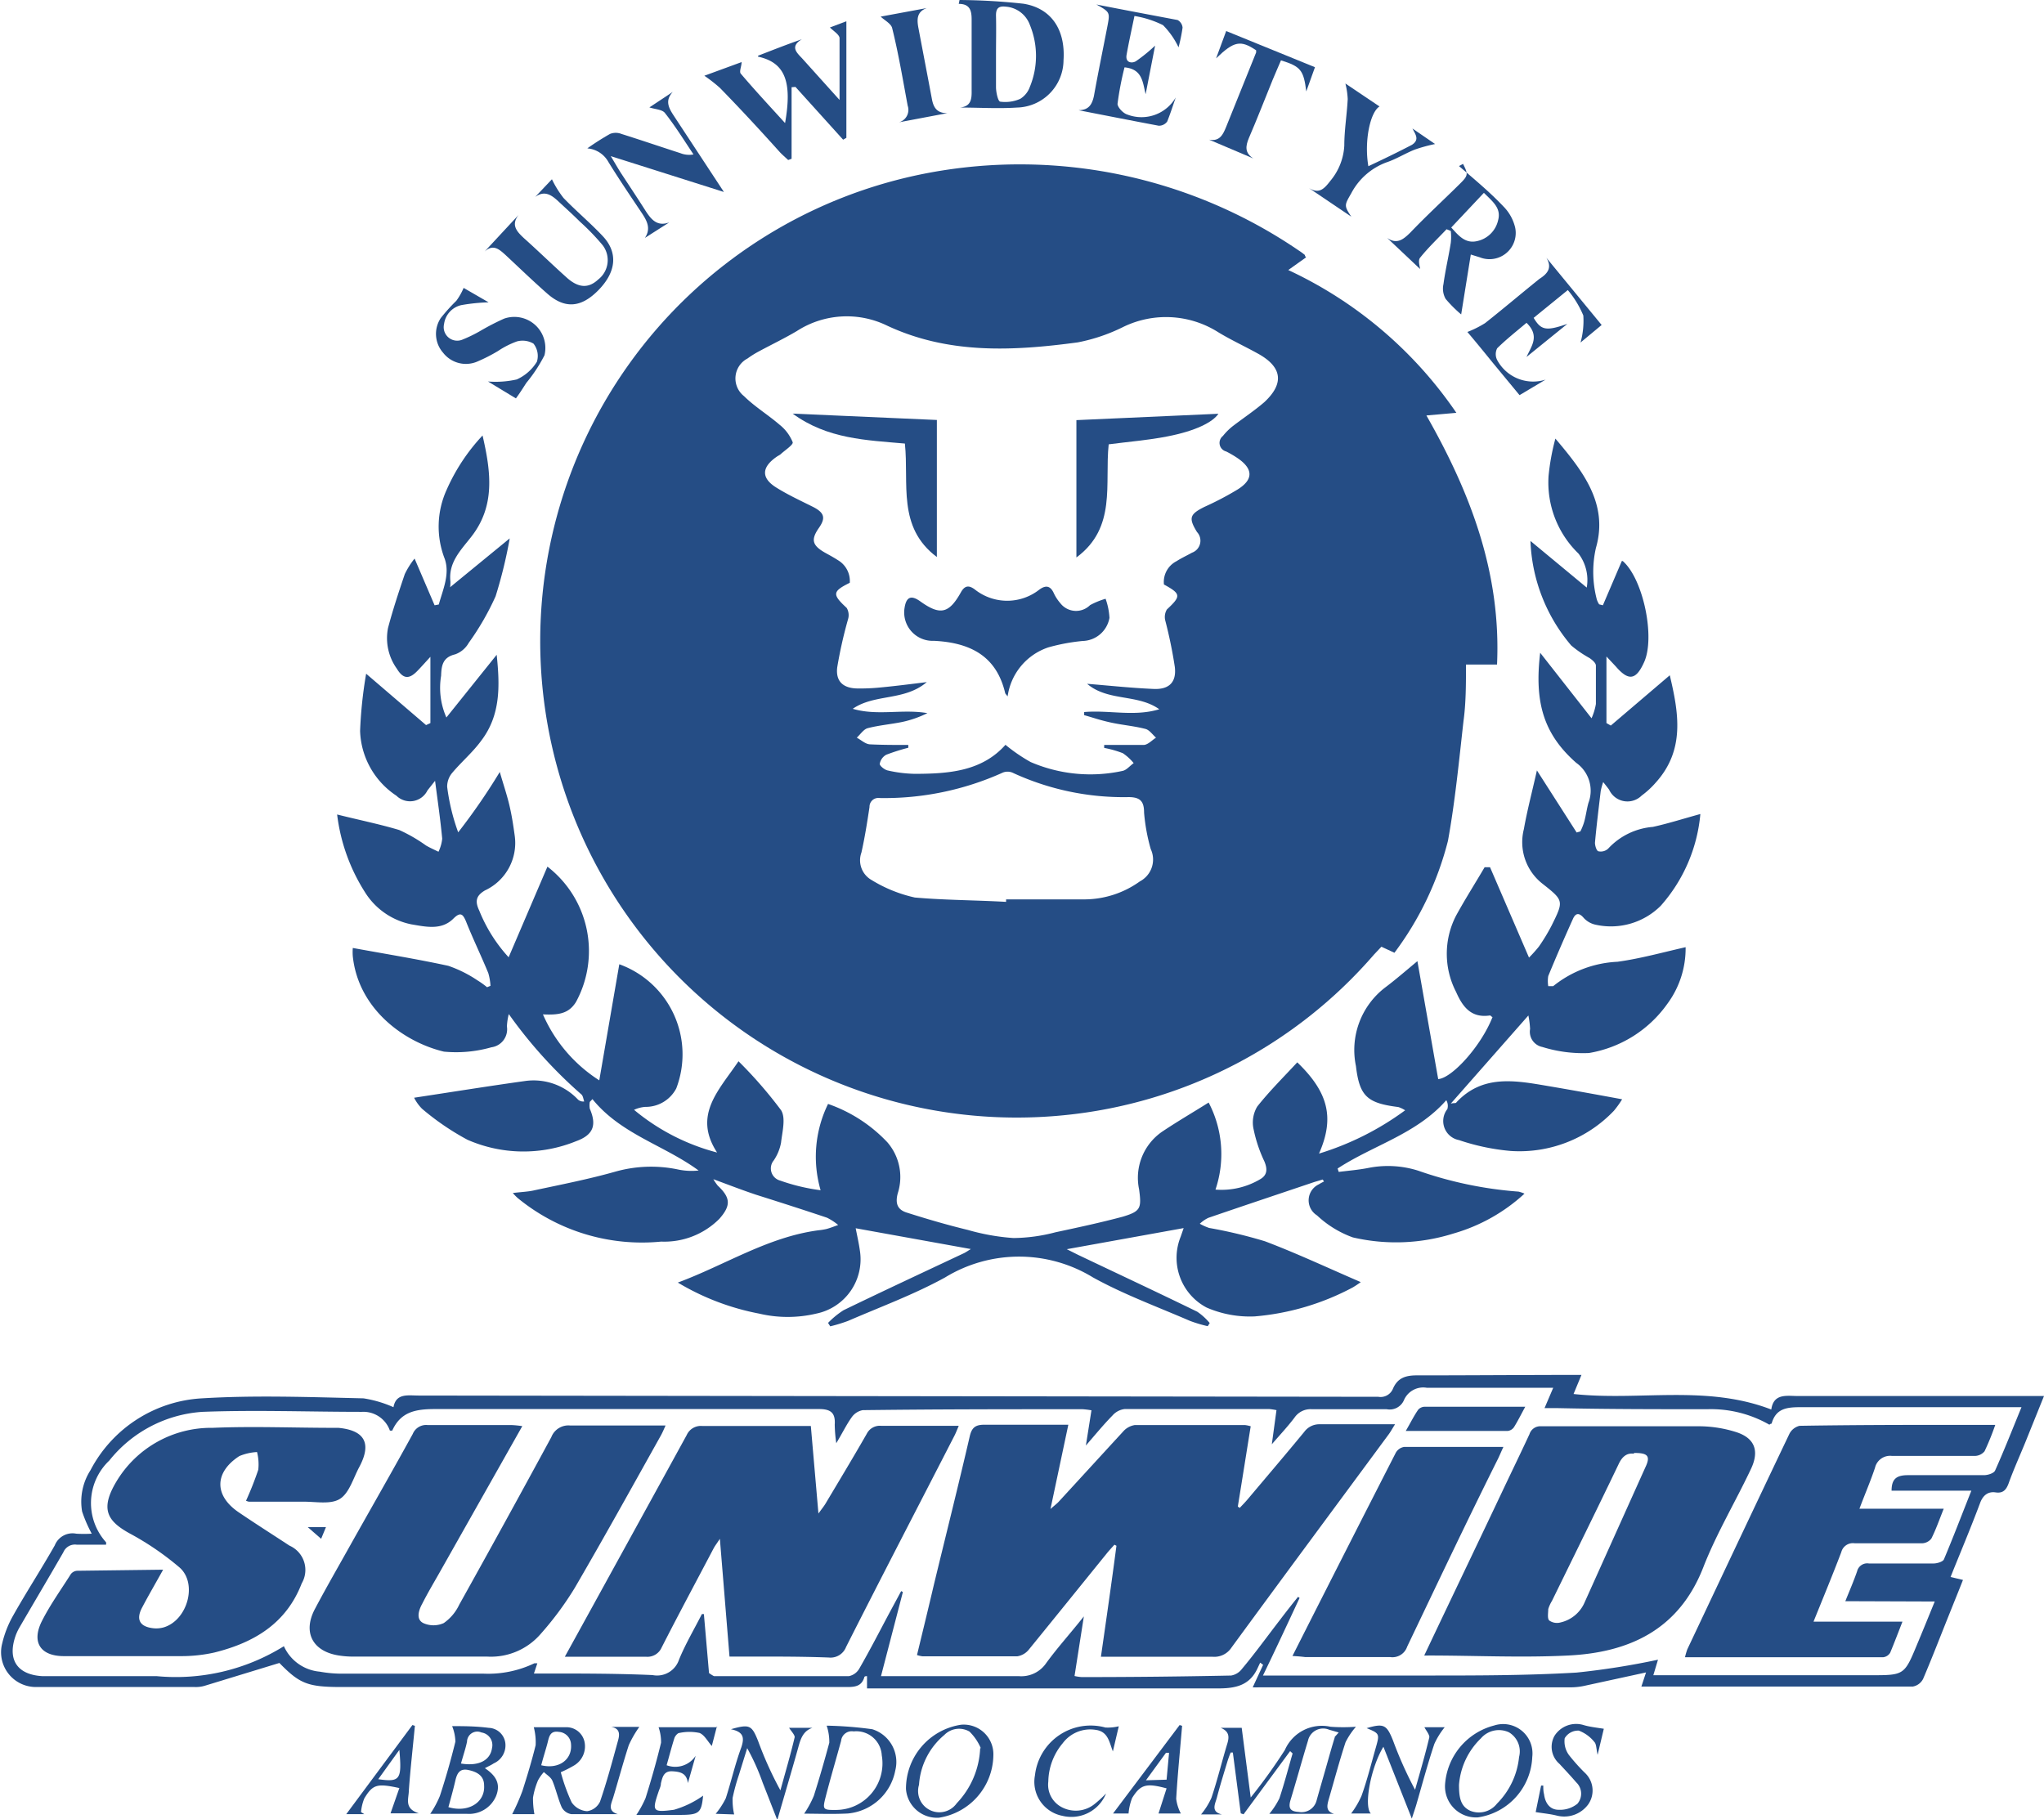 <svg xmlns="http://www.w3.org/2000/svg" viewBox="0 0 131.69 117.23"><defs><style>.cls-1{fill:#254d85;}</style></defs><title>sunwide</title><g id="Capa_2" data-name="Capa 2"><g id="Capa_1-2" data-name="Capa 1"><g id="WxZc7A"><path class="cls-1" d="M93.83,26.6l-1.93.17c2.85,5,4.82,10.17,4.55,16.05h-2c0,1.28,0,2.47-.16,3.64-.29,2.57-.54,5.17-1,7.71a20.36,20.36,0,0,1-3.45,7.22L89,61l-.48.51a30.33,30.33,0,0,1-20,10.35,30.7,30.7,0,0,1-8.65-60.73,31.87,31.87,0,0,1,23.79,5,3.91,3.91,0,0,1,.41.3s0,.08.08.15L83,17.4A26.77,26.77,0,0,1,93.83,26.6ZM58.52,48l0,.18a13,13,0,0,0-1.42.45.83.83,0,0,0-.42.59c0,.13.3.37.5.42a8.45,8.45,0,0,0,1.73.22c2.19,0,4.34-.15,5.87-1.87a10.86,10.86,0,0,0,1.62,1.11,9.72,9.72,0,0,0,5.93.57c.25-.05.47-.33.71-.5a3.23,3.23,0,0,0-.7-.64,6.88,6.88,0,0,0-1.2-.34l0-.19c.84,0,1.69,0,2.53,0,.28,0,.54-.3.81-.47-.22-.19-.42-.49-.67-.56-.73-.19-1.48-.25-2.22-.41s-1.16-.32-1.74-.48l0-.2c1.6-.14,3.23.31,4.84-.18-1.4-1-3.3-.49-4.65-1.64,1.47.12,2.86.27,4.27.33,1,.05,1.5-.42,1.38-1.42A29.37,29.37,0,0,0,75.08,40a.94.94,0,0,1,.1-.73c.92-.86.92-1-.19-1.61a1.5,1.5,0,0,1,.81-1.5c.31-.2.64-.35,1-.55a.82.82,0,0,0,.32-1.33c-.56-.91-.47-1.15.5-1.63a19.66,19.66,0,0,0,2.13-1.12c1-.63,1-1.31,0-2a6.38,6.38,0,0,0-.75-.44.57.57,0,0,1-.21-1,3.81,3.81,0,0,1,.67-.66c.67-.51,1.4-1,2-1.52,1.31-1.22,1.14-2.28-.44-3.14-.83-.46-1.7-.86-2.51-1.35a6.29,6.29,0,0,0-6.13-.36,11.44,11.44,0,0,1-2.94,1c-4.17.56-8.33.78-12.31-1.09a5.93,5.93,0,0,0-5.79.36c-.81.48-1.67.89-2.5,1.34a6,6,0,0,0-.68.43,1.45,1.45,0,0,0-.23,2.42c.7.69,1.56,1.21,2.3,1.85a2.74,2.74,0,0,1,.84,1.12c.06.16-.5.52-.78.78-.07.06-.17.1-.25.16-1,.69-1,1.39,0,2,.74.46,1.54.83,2.32,1.22s.83.74.41,1.35c-.54.77-.45,1.14.4,1.62.27.15.55.3.81.47a1.56,1.56,0,0,1,.77,1.46c-1.13.56-1.14.75-.2,1.62a.91.91,0,0,1,.09.72A28.6,28.6,0,0,0,53.94,43c-.11.92.4,1.35,1.31,1.36a13.06,13.06,0,0,0,1.53-.07c.94-.09,1.88-.21,2.93-.34-1.44,1.23-3.35.74-4.77,1.72,1.59.47,3.2,0,4.81.28a6.87,6.87,0,0,1-1.63.57c-.74.15-1.49.21-2.22.4-.26.07-.47.4-.7.61.28.15.55.41.84.43C56.86,48,57.69,48,58.52,48Zm6.3,10.15v-.2c1.65,0,3.31,0,5,0a6.15,6.15,0,0,0,3.62-1.16,1.59,1.59,0,0,0,.7-2.08,12.12,12.12,0,0,1-.43-2.35c0-.71-.23-1-1-1a17,17,0,0,1-7.49-1.58.82.82,0,0,0-.61,0,18.53,18.53,0,0,1-7.93,1.64.57.57,0,0,0-.66.58c-.15,1-.31,2-.52,2.93a1.46,1.46,0,0,0,.65,1.77,9.05,9.05,0,0,0,2.79,1.13C60.88,58,62.86,58,64.82,58.11Z"/><path class="cls-1" d="M21.72,52.48c1.39.35,2.73.62,4,1a10,10,0,0,1,1.73,1c.26.15.53.27.8.4a2.49,2.49,0,0,0,.24-.84c-.11-1.18-.28-2.36-.46-3.73l-.49.62a1.25,1.25,0,0,1-2,.34,5.2,5.2,0,0,1-2.34-4.17,28,28,0,0,1,.39-3.69l3.86,3.31.28-.13V42.32c-.33.36-.57.63-.83.9-.54.56-.92.54-1.33-.13A3.38,3.38,0,0,1,25,40.46c.31-1.17.69-2.32,1.08-3.47a5.21,5.21,0,0,1,.63-1L28,39l.27-.05C28.53,38,29,37,28.65,36a5.72,5.72,0,0,1,.13-4.45,12.45,12.45,0,0,1,2.31-3.49c.55,2.38.82,4.55-.73,6.53-.67.86-1.48,1.65-1.34,2.88,0,.23,0,.46-.11.44l3.93-3.22a29.9,29.9,0,0,1-.91,3.73,17.18,17.18,0,0,1-1.73,3,1.64,1.64,0,0,1-.87.74c-.8.19-.89.71-.91,1.38a4.72,4.72,0,0,0,.34,2.69L32,42.19c.21,2,.26,3.89-1,5.54-.54.74-1.26,1.35-1.85,2.05a1.37,1.37,0,0,0-.34.92,13.43,13.43,0,0,0,.71,2.93,40.22,40.22,0,0,0,2.68-3.89c.23.8.46,1.47.62,2.15s.25,1.29.34,1.94a3.37,3.37,0,0,1-1.91,3.54c-.6.35-.65.72-.37,1.31a9.89,9.89,0,0,0,1.89,3l2.5-5.84a6.87,6.87,0,0,1,1.84,8.72c-.49.79-1.18.84-2.13.8a9.57,9.57,0,0,0,3.63,4.25l1.29-7.48a6.17,6.17,0,0,1,3.67,8,2.22,2.22,0,0,1-2,1.19,2.09,2.09,0,0,0-.72.19,13.78,13.78,0,0,0,5.35,2.75c-1.57-2.41.11-4,1.38-5.88a28.18,28.18,0,0,1,2.74,3.15c.32.5.08,1.39,0,2.1a3,3,0,0,1-.47,1.14.81.81,0,0,0,.42,1.3,12.53,12.53,0,0,0,2.6.62,7.73,7.73,0,0,1,.48-5.56,9.56,9.56,0,0,1,3.82,2.47,3.42,3.42,0,0,1,.67,3.29c-.18.68,0,1.07.61,1.25,1.29.41,2.59.79,3.91,1.11a14.08,14.08,0,0,0,2.93.52A10.9,10.9,0,0,0,68,79.4c1.45-.31,2.9-.62,4.32-1,1.18-.35,1.23-.55,1.07-1.76a3.61,3.61,0,0,1,1.48-3.72c1-.67,2-1.25,3-1.88a7.15,7.15,0,0,1,.44,5.61,4.89,4.89,0,0,0,2.9-.68c.45-.27.45-.66.25-1.14a9,9,0,0,1-.69-2.05A2,2,0,0,1,81,71.3c.79-1,1.71-1.91,2.58-2.85,2,1.93,2.42,3.57,1.4,5.88a18.45,18.45,0,0,0,5.55-2.79,1.9,1.9,0,0,0-.44-.21c-2-.25-2.5-.69-2.73-2.64a5.07,5.07,0,0,1,1.88-5.06c.64-.48,1.24-1,2.08-1.7.47,2.66.9,5.12,1.34,7.6.88-.06,2.76-2.11,3.5-4-.06,0-.12-.11-.17-.1-1.21.18-1.76-.56-2.18-1.52a5.35,5.35,0,0,1,0-4.91c.58-1.06,1.23-2.08,1.84-3.12H96l2.51,5.82a8.65,8.65,0,0,0,.63-.7,11.89,11.89,0,0,0,.83-1.37c.78-1.58.79-1.6-.58-2.68a3.4,3.4,0,0,1-1.21-3.53c.21-1.19.52-2.36.84-3.78l2.56,4,.24-.07a3.75,3.75,0,0,0,.25-.63c.11-.4.16-.82.27-1.21a2.2,2.2,0,0,0-.79-2.58c-2.11-1.86-2.7-3.91-2.32-7.09l3.31,4.22a3.85,3.85,0,0,0,.28-.92c0-.82,0-1.65,0-2.47,0-.18-.24-.37-.41-.49a7.22,7.22,0,0,1-1.18-.81A11,11,0,0,1,98.61,35a.61.61,0,0,1,0-.14l3.62,3a2.82,2.82,0,0,0-.53-2.19,6.37,6.37,0,0,1-1.93-5,14.55,14.55,0,0,1,.44-2.41c1.74,2.06,3.44,4.18,2.61,7.05a7,7,0,0,0,.06,3.32,1.27,1.27,0,0,0,.15.31l.24.06,1.22-2.85s0,0,.06,0c1.32,1.15,2.11,4.93,1.37,6.53-.52,1.15-1,1.21-1.82.26l-.6-.64v4.29l.28.16,3.8-3.24c.57,2.41,1,4.8-.9,6.91a5.53,5.53,0,0,1-.91.84,1.3,1.3,0,0,1-2.1-.38c-.1-.14-.2-.26-.38-.49a4.43,4.43,0,0,0-.16.58c-.13,1.11-.27,2.22-.37,3.33,0,.19.1.52.22.55a.7.7,0,0,0,.63-.17,4.4,4.4,0,0,1,2.88-1.4c1-.22,2-.54,3.06-.83A10.29,10.29,0,0,1,107,58.36a4.54,4.54,0,0,1-4.16,1.23,1.45,1.45,0,0,1-.8-.44c-.32-.38-.54-.3-.7.06-.55,1.22-1.08,2.44-1.59,3.68a2,2,0,0,0,0,.65c.15,0,.27,0,.32,0a7.1,7.1,0,0,1,4.14-1.57c1.46-.2,2.89-.6,4.39-.94a6,6,0,0,1-1.17,3.64,7.76,7.76,0,0,1-5.06,3.18,8.8,8.8,0,0,1-3-.39,1,1,0,0,1-.79-1.16,5.91,5.91,0,0,0-.11-.87l-5,5.68c.24-.06.33,0,.37-.09,1.67-1.78,3.74-1.41,5.8-1.06,1.6.27,3.19.56,4.87.87a6.24,6.24,0,0,1-.53.74,8.4,8.4,0,0,1-6.65,2.59A14.22,14.22,0,0,1,94,73.46a1.25,1.25,0,0,1-.75-2,.72.72,0,0,0-.07-.57c-1.91,2.18-4.69,2.89-7,4.4l.07.22c.63-.08,1.26-.13,1.88-.25a6.47,6.47,0,0,1,3.24.17,25.11,25.11,0,0,0,6.47,1.35,2.41,2.41,0,0,1,.38.13,11.37,11.37,0,0,1-4.58,2.57,12.3,12.3,0,0,1-6.48.25,6.67,6.67,0,0,1-2.31-1.42,1.14,1.14,0,0,1,.12-2,3.47,3.47,0,0,1,.33-.18L85.22,76l-.54.16c-2.28.77-4.56,1.53-6.83,2.31a2.17,2.17,0,0,0-.55.38,3.56,3.56,0,0,0,.6.27,30.93,30.93,0,0,1,3.6.86c2.06.78,4.06,1.72,6.17,2.63a5.6,5.6,0,0,1-.51.34,16.27,16.27,0,0,1-6.32,1.87,7,7,0,0,1-3.1-.57,3.62,3.62,0,0,1-1.67-4.57l.19-.55-7.53,1.36.72.36c2.56,1.22,5.13,2.42,7.69,3.67a3.89,3.89,0,0,1,.8.73l-.13.2a8.81,8.81,0,0,1-1.14-.34c-2.1-.91-4.26-1.7-6.25-2.8a9.13,9.13,0,0,0-9.53,0c-2,1.1-4.15,1.89-6.25,2.8a10.26,10.26,0,0,1-1.15.35l-.14-.22a5.39,5.39,0,0,1,1-.82c2.58-1.25,5.18-2.46,7.77-3.68.12-.06.23-.14.43-.26l-7.42-1.34c.11.56.21,1,.27,1.44a3.57,3.57,0,0,1-2.81,4.06,8,8,0,0,1-3.68,0,16,16,0,0,1-5.24-2c3.05-1.13,5.8-2.94,9.07-3.37a4,4,0,0,0,.5-.08c.26-.07.51-.17.76-.26a3.56,3.56,0,0,0-.72-.47c-1.52-.51-3.05-1-4.57-1.48-.87-.29-1.72-.62-2.75-1a3.5,3.5,0,0,0,.28.41c.84.79.86,1.29.1,2.15A5,5,0,0,1,42.6,80a12.61,12.61,0,0,1-9.25-2.81,3.29,3.29,0,0,1-.31-.32c.54-.07,1-.08,1.41-.18,1.73-.37,3.47-.71,5.17-1.19a8.47,8.47,0,0,1,4-.16,4.24,4.24,0,0,0,1.39.08c-2.23-1.64-5-2.33-6.84-4.6L38,71a1.29,1.29,0,0,0,0,.44c.46,1.07.22,1.69-.88,2.09a9,9,0,0,1-7-.09,16.64,16.64,0,0,1-2.93-2,2.79,2.79,0,0,1-.51-.71c2.44-.37,4.8-.75,7.17-1.08a3.93,3.93,0,0,1,3.39,1.2.5.5,0,0,0,.4.12c-.06-.15-.07-.35-.18-.45a29.75,29.75,0,0,1-4.68-5.18,3.78,3.78,0,0,0-.12.8,1.17,1.17,0,0,1-1,1.34,8.29,8.29,0,0,1-3.06.28C26,67.14,23.09,65,22.73,61.62a3.42,3.42,0,0,1,0-.54c2.07.38,4.12.71,6.15,1.15a8,8,0,0,1,1.87.93,5.55,5.55,0,0,1,.63.45l.22-.09a3.6,3.6,0,0,0-.14-.82c-.46-1.12-1-2.23-1.44-3.34-.19-.44-.34-.64-.81-.17-.77.77-1.79.52-2.7.37a4.58,4.58,0,0,1-3-2.08A12,12,0,0,1,21.72,52.48Z"/><path class="cls-1" d="M101.89,88.59l-.51,1.23c4.24.46,8.54-.62,12.74,1,.15-1.06,1-.87,1.71-.87h15.86l-1.21,3c-.36.88-.75,1.74-1.07,2.63-.16.43-.37.65-.84.58s-.81.17-1,.69c-.59,1.58-1.25,3.14-1.9,4.76l.8.19c-.29.74-.59,1.47-.88,2.2-.56,1.39-1.1,2.8-1.69,4.18a.93.93,0,0,1-.66.49c-5.77,0-11.53,0-17.3,0l-.19,0,.3-.91-4,.87a4.21,4.21,0,0,1-.87.09H81.12a4,4,0,0,1-.41,0l.67-1.45-.19-.14-.15.32c-.52,1.17-1.45,1.35-2.65,1.34-7.18,0-14.35,0-21.53,0h-1V108c-.08,0-.17,0-.18.09-.17.54-.56.61-1.08.61q-10.24,0-20.5,0H22c-2.18,0-2.69-.21-4-1.55l-4.81,1.47a2,2,0,0,1-.65.08c-3.4,0-6.81,0-10.21,0a2.24,2.24,0,0,1-2.19-2.8,6.76,6.76,0,0,1,.71-1.81c.86-1.53,1.82-3,2.68-4.52a1.23,1.23,0,0,1,1.38-.75,8.15,8.15,0,0,0,1,0,9,9,0,0,1-.62-1.43,3.75,3.75,0,0,1,.54-2.66A8.64,8.64,0,0,1,13,90.1c3.46-.21,6.94-.08,10.42,0a7.57,7.57,0,0,1,1.93.57c.17-.92.93-.75,1.63-.75L88.8,90a.86.86,0,0,0,.94-.51c.31-.73.85-.88,1.62-.87C94.84,88.62,98.31,88.59,101.89,88.59Zm17,14.58c.29-.72.55-1.32.76-1.93a.67.67,0,0,1,.76-.5c1.39,0,2.77,0,4.16,0,.23,0,.6-.11.67-.26.6-1.42,1.15-2.87,1.77-4.43h-5.14c0-.78.34-1,1.06-1,1.63,0,3.26,0,4.89,0,.25,0,.64-.12.72-.3.58-1.29,1.1-2.62,1.7-4.08h-1.05c-4.41,0-8.81,0-13.21,0-.9,0-1.57.1-1.84,1.06,0,0-.08,0-.14.07a7.57,7.57,0,0,0-4-1c-3.21,0-6.42,0-9.63-.07h-.86l.56-1.31c-.33,0-.59,0-.84,0-2.44,0-4.87,0-7.3,0a1.35,1.35,0,0,0-1.47.78,1,1,0,0,1-1.12.6c-1.6,0-3.21,0-4.82,0a1.25,1.25,0,0,0-1.11.53c-.42.56-.9,1.07-1.47,1.73l.3-2.2a4.27,4.27,0,0,0-.45-.07c-3.11,0-6.23,0-9.34,0a1.24,1.24,0,0,0-.78.42c-.55.56-1.06,1.18-1.71,1.93l.36-2.27a5.43,5.43,0,0,0-.57-.07c-4.72,0-9.44,0-14.16.06a1.11,1.11,0,0,0-.71.45c-.34.47-.59,1-1,1.68a9.08,9.08,0,0,1-.1-1.2c.05-.74-.24-1-1-1-8.25,0-16.49,0-24.74,0-1.26,0-2.22.17-2.77,1.39,0,0-.08,0-.15,0a1.81,1.81,0,0,0-1.81-1.21c-3.42,0-6.85-.13-10.27,0a8.38,8.38,0,0,0-6,3.14,3.77,3.77,0,0,0-.21,5.26.37.37,0,0,1,0,.16c-.63,0-1.26,0-1.88,0a.81.81,0,0,0-.87.49c-.93,1.62-1.89,3.23-2.83,4.85a3.23,3.23,0,0,0-.29.66C.5,107,1.16,107.91,2.73,108c.93,0,1.85,0,2.78,0,1.53,0,3.06,0,4.59,0a13.16,13.16,0,0,0,8.19-1.93,2.8,2.8,0,0,0,2.31,1.64,7.9,7.9,0,0,0,1.45.13c3.05,0,6.09,0,9.13,0a6.88,6.88,0,0,0,3.25-.67s.12,0,.19,0l-.22.66c.33,0,.59,0,.86,0,2.26,0,4.52,0,6.78.1a1.49,1.49,0,0,0,1.71-1c.41-1,1-2,1.47-2.93l.13,0,.33,3.8A2.34,2.34,0,0,0,46,108c2.9,0,5.79,0,8.69,0a1,1,0,0,0,.68-.5c.68-1.18,1.3-2.39,1.94-3.59l.75-1.39.11.06L56.76,108h1c2.62,0,5.25,0,7.88,0a1.94,1.94,0,0,0,1.77-.85c.73-1,1.54-1.89,2.42-3l-.6,3.84a2.87,2.87,0,0,0,.46.07q4.81,0,9.63-.1a1.1,1.1,0,0,0,.69-.42c.84-1,1.64-2.11,2.46-3.17.38-.5.77-1,1.16-1.48l.1.07c-.77,1.65-1.54,3.31-2.36,5h.79c3.24,0,6.47,0,9.71,0s6.47,0,9.7-.19a49.39,49.39,0,0,0,5.25-.83l-.3,1h14c2.17,0,2.17,0,3-2,.37-.88.73-1.77,1.13-2.75Z"/><path class="cls-1" d="M53.47,1.77l1.06-.4V8.88L54.32,9l-3.07-3.4L51,5.62v4.61l-.22.08c-.18-.17-.37-.33-.54-.51C49,8.42,47.69,7,46.38,5.66a9.83,9.83,0,0,0-1-.78L47.78,4c0,.27-.17.62-.05.75.9,1.06,1.85,2.08,2.85,3.18.47-2.67,0-3.9-1.74-4.28l0-.06c.91-.35,1.81-.71,2.82-1.06-.74.45-.38.82,0,1.21l2.43,2.7c0-1.46,0-2.71,0-4C54.06,2.22,53.7,2,53.47,1.77Z"/><path class="cls-1" d="M94,10.7c1,.86,2,1.69,2.86,2.6a2.87,2.87,0,0,1,.76,1.37,1.69,1.69,0,0,1-2.28,1.91l-.58-.18-.62,3.86a8.32,8.32,0,0,1-1-1A1.34,1.34,0,0,1,93,18.3c.12-.89.33-1.76.47-2.65a3.36,3.36,0,0,0,0-.77l-.27-.11c-.58.61-1.19,1.19-1.71,1.84-.15.19,0,.6,0,.72l-2.12-2c.64.45,1.06.08,1.5-.35,1-1.05,2.12-2.08,3.17-3.12.56-.55.56-.63.22-1.3Zm1.59,1.74-2.09,2.22c.42.45.86,1.05,1.64.88a1.77,1.77,0,0,0,1.38-1.35C96.73,13.41,96.18,13,95.62,12.44Z"/><path class="cls-1" d="M61.82,0a40.15,40.15,0,0,1,4.12.24c1.8.29,2.71,1.68,2.58,3.64a3.07,3.07,0,0,1-3,3.05c-1.21.08-2.42,0-3.69,0,.73-.06.78-.54.77-1.09,0-1.53,0-3.06,0-4.59,0-.58-.12-1-.83-1Zm2.35,3.5h0c0,.7,0,1.41,0,2.11,0,.34.13.92.27.94a2.4,2.4,0,0,0,1.29-.18,1.49,1.49,0,0,0,.62-.77,5.24,5.24,0,0,0,0-4A1.79,1.79,0,0,0,64.81.43c-.5-.06-.65.13-.64.6C64.19,1.85,64.17,2.68,64.17,3.5Z"/><path class="cls-1" d="M83.12,112.83l-3,4.07-.18-.06-.51-3.92-.14,0a6.32,6.32,0,0,0-.22.61c-.23.76-.47,1.53-.67,2.3-.11.41-.41.91.33,1.08H77.38a4.62,4.62,0,0,0,.67-1.07c.38-1.13.66-2.29,1-3.42.16-.49.17-.85-.4-1.09H80l.58,4.49a35.56,35.56,0,0,0,2.2-3.06,2.6,2.6,0,0,1,2.94-1.5,11.27,11.27,0,0,0,1.64,0,4.73,4.73,0,0,0-.67,1c-.4,1.22-.73,2.47-1.09,3.7-.1.37-.2.75.35.91H81.78a5,5,0,0,0,.65-1c.33-1,.57-1.93.85-2.89Zm2.86-.9.27-.3-.62-.18a1,1,0,0,0-1.36.71c-.39,1.28-.74,2.56-1.13,3.84-.15.52,0,.72.54.75a1,1,0,0,0,1.15-.76c.21-.75.43-1.5.64-2.24S85.81,112.54,86,111.93Z"/><path class="cls-1" d="M99.63,16.61l3.56,4.33-1.36,1.13a5.24,5.24,0,0,0,.18-1.74,6.29,6.29,0,0,0-1-1.64l-2.2,1.79c.48.81.81.86,2.17.39L98.35,23c.32-.71.87-1.35,0-2.2-.64.54-1.3,1.06-1.89,1.64a.83.83,0,0,0,0,.76,2.63,2.63,0,0,0,3.12,1.26l-1.68,1-1.71-2.07c-.56-.69-1.13-1.39-1.65-2a6.74,6.74,0,0,0,1.14-.57c1.18-.93,2.33-1.91,3.5-2.85C99.75,17.61,100,17.22,99.63,16.61Z"/><path class="cls-1" d="M69.48,7.1c.66,0,.88-.36,1-.92.27-1.5.58-3,.87-4.5.17-.89.16-.9-.71-1.39,1.83.36,3.54.68,5.23,1a.62.62,0,0,1,.32.49,10.86,10.86,0,0,1-.26,1.27,5.13,5.13,0,0,0-1-1.43,6.42,6.42,0,0,0-1.84-.59c-.19.92-.37,1.72-.51,2.52-.08.52.38.54.61.39a10.46,10.46,0,0,0,1.23-1l-.61,3.13c-.19-.78-.21-1.62-1.36-1.73A19.88,19.88,0,0,0,72,6.69c0,.22.36.61.63.69a2.55,2.55,0,0,0,3.12-1.1c-.18.52-.33,1-.55,1.55a.65.65,0,0,1-.55.27C73,7.79,71.22,7.44,69.48,7.1Z"/><path class="cls-1" d="M37.84,9.56a17.15,17.15,0,0,1,1.46-.93,1,1,0,0,1,.74,0c1.27.4,2.53.83,3.8,1.24a1.51,1.51,0,0,0,.84.08c-.6-.9-1.17-1.82-1.84-2.67-.18-.23-.65-.24-1-.36l1.51-1c-.55.58-.24,1.08.09,1.58l3.2,4.87-7.29-2.31c.29.48.47.8.67,1.11.53.81,1.07,1.62,1.59,2.44.36.55.74,1,1.51.72l-1.57,1c.4-.6.14-1.09-.19-1.59-.73-1.09-1.47-2.18-2.16-3.3A1.71,1.71,0,0,0,37.84,9.56Z"/><path class="cls-1" d="M34.48,12.69l1.08-1.14a6.34,6.34,0,0,0,.75,1.21c.81.84,1.71,1.59,2.51,2.44,1,1.05.9,2.29-.24,3.47s-2.2,1.24-3.33.24c-.91-.8-1.79-1.65-2.68-2.48-.4-.36-.79-.73-1.35-.22l2.19-2.36c-.5.65-.12,1.06.34,1.49.94.84,1.85,1.73,2.79,2.57.75.66,1.39.67,2,.1a1.58,1.58,0,0,0,.28-2.22,15.08,15.08,0,0,0-1.47-1.52c-.45-.45-.92-.87-1.38-1.3S35.07,12.26,34.48,12.69Z"/><path class="cls-1" d="M36.13,114.19a12,12,0,0,0,.7,1.94,1.3,1.3,0,0,0,1,.57,1.09,1.09,0,0,0,.83-.62c.44-1.28.79-2.59,1.15-3.9.11-.38.17-.81-.43-.91h1.81a6.84,6.84,0,0,0-.68,1.18c-.36,1.11-.66,2.23-1,3.36-.12.4-.4.87.29,1.08-1,0-2,0-3,0a.86.86,0,0,1-.61-.44c-.24-.55-.37-1.16-.6-1.71-.1-.23-.36-.38-.55-.56a2.78,2.78,0,0,0-.38.54,4.85,4.85,0,0,0-.32,1.11,5.62,5.62,0,0,0,.09,1.06H33a13.59,13.59,0,0,0,.66-1.5c.32-1,.62-2,.85-2.94a3.78,3.78,0,0,0-.12-1.16c.56,0,1.33,0,2.09,0a1.19,1.19,0,0,1,1.19,1,1.43,1.43,0,0,1-.71,1.48A7.34,7.34,0,0,1,36.13,114.19Zm-1.26-.45c1.14.28,2-.37,1.92-1.34a.84.84,0,0,0-.79-.81c-.51-.08-.61.24-.7.62S35,113.23,34.87,113.74Z"/><path class="cls-1" d="M29.87,18.55l1.61.93a12,12,0,0,0-1.76.18,1.44,1.44,0,0,0-1.11,1.22.87.87,0,0,0,1.19,1A8.93,8.93,0,0,0,31,21.29a15.87,15.87,0,0,1,1.48-.76,2,2,0,0,1,2.6,2.36,9.58,9.58,0,0,1-1.17,1.78c-.2.31-.4.63-.67,1l-1.8-1.09a6.15,6.15,0,0,0,1.85-.13,2.92,2.92,0,0,0,1.3-1.14,1.27,1.27,0,0,0-.22-1.17A1.39,1.39,0,0,0,33.3,22a5.61,5.61,0,0,0-1.22.62,10.86,10.86,0,0,1-1.36.69,1.86,1.86,0,0,1-2.17-.58,1.84,1.84,0,0,1-.15-2.24,11.76,11.76,0,0,1,1-1.11A4,4,0,0,0,29.87,18.55Z"/><path class="cls-1" d="M91,8.28l1.46,1a10,10,0,0,0-1.31.36c-.61.24-1.17.6-1.79.81a4.21,4.21,0,0,0-2.3,2c-.44.77-.48.79,0,1.51l-2.74-1.85c.68.42,1,.05,1.41-.48a3.84,3.84,0,0,0,.88-2.25c0-1,.17-2,.22-3a5,5,0,0,0-.15-1l2.2,1.48c-.6.36-1,2.22-.72,3.85,1-.47,1.89-.9,2.81-1.38C91.47,9,91.2,8.67,91,8.28Z"/><path class="cls-1" d="M84.16,5.89c-.17-1.36-.35-1.61-1.63-2-.17.41-.36.82-.53,1.24-.51,1.25-1,2.52-1.54,3.77-.21.51-.28.95.29,1.31L77.9,9c.69.13.9-.34,1.1-.83.64-1.59,1.29-3.19,1.93-4.79,0,0,0-.09,0-.14-1-.67-1.42-.6-2.58.52L79,2l5.72,2.33Z"/><path class="cls-1" d="M57.92,7.88a.83.83,0,0,0,.56-1.07c-.31-1.67-.59-3.35-1-5-.07-.29-.49-.5-.74-.74L59.71.52c-.63.23-.64.7-.55,1.22.29,1.54.59,3.09.88,4.64.1.54.32.92,1,.91Z"/><path class="cls-1" d="M31.24,113.93c.7.47,1.05,1,.71,1.82a1.89,1.89,0,0,1-1.88,1.12H27.72a6.33,6.33,0,0,0,.62-1.15c.38-1.16.71-2.32,1-3.5a2.88,2.88,0,0,0-.21-1c.66,0,1.51,0,2.35.11a1.12,1.12,0,0,1,1.08,1,1.27,1.27,0,0,1-.75,1.29C31.65,113.73,31.48,113.8,31.24,113.93Zm-2.35,2.51c1.29.38,2.37-.31,2.3-1.39,0-.61-.41-.87-1-1s-.75.23-.86.71S29.05,115.86,28.89,116.44Zm.81-2.81c1.14.19,1.89-.2,2-1a.82.82,0,0,0-.68-1,.66.66,0,0,0-.93.59C30,112.66,29.84,113.12,29.7,113.63Z"/><path class="cls-1" d="M51.81,116.86a6.53,6.53,0,0,0,.62-1.14c.36-1.13.69-2.28,1-3.43a3.28,3.28,0,0,0-.17-1.1,24.73,24.73,0,0,1,2.94.23,2.21,2.21,0,0,1,1.48,2.66,3.42,3.42,0,0,1-3.06,2.77C53.62,116.9,52.65,116.86,51.81,116.86Zm2-.24a3,3,0,0,0,3-3.52A1.64,1.64,0,0,0,55,111.56a.69.69,0,0,0-.81.61c-.33,1.21-.69,2.42-1,3.63C53,116.56,53,116.63,53.8,116.62Z"/><path class="cls-1" d="M64,113.12a4.13,4.13,0,0,1-3.5,4,2,2,0,0,1-2.13-1.85,4.17,4.17,0,0,1,3.55-4.14A1.91,1.91,0,0,1,64,113.12Zm-.81-.48a3.29,3.29,0,0,0-.73-1.07,1.33,1.33,0,0,0-1.62.22A4.56,4.56,0,0,0,59.21,115a1.37,1.37,0,0,0,2.43,1.19A5.46,5.46,0,0,0,63.15,112.64Z"/><path class="cls-1" d="M98.72,113.21a4.1,4.1,0,0,1-3.5,3.89A2,2,0,0,1,93.1,115a4.23,4.23,0,0,1,3.16-3.82A1.89,1.89,0,0,1,98.72,113.21ZM94,115c0,.78.08,1.39.74,1.68a1.48,1.48,0,0,0,1.71-.47,4.94,4.94,0,0,0,1.42-3,1.43,1.43,0,0,0-.65-1.59,1.53,1.53,0,0,0-1.81.39A4.65,4.65,0,0,0,94,115Z"/><path class="cls-1" d="M46.19,111.23l-.33,1.27c-.27-.3-.47-.71-.79-.84a3.13,3.13,0,0,0-1.3,0c-.11,0-.27.19-.32.33-.18.57-.33,1.15-.5,1.75a1.57,1.57,0,0,0,1.87-.61l-.5,1.76c-.08-.61-.44-.73-1-.76s-.64.38-.74.78c0,.19-.1.37-.16.56-.42,1.24-.37,1.32,1,1.14a6.19,6.19,0,0,0,1.88-.91c-.11,1.11-.24,1.24-1.5,1.24H41a6.74,6.74,0,0,0,.59-1.08c.37-1.18.71-2.37,1-3.57a2.91,2.91,0,0,0-.16-1h3.78Z"/><path class="cls-1" d="M93.08,111.29a4.91,4.91,0,0,0-.67,1.08c-.43,1.29-.78,2.6-1.16,3.91-.07.24-.16.49-.29.9l-1.83-4.63c-.81,1.32-1.28,3.83-.81,4.3H87.05a5.71,5.71,0,0,0,.67-1.14c.36-1,.63-2.09.93-3.14.24-.85.23-.88-.6-1.22,1.1-.32,1.29-.23,1.7.8a25.13,25.13,0,0,0,1.42,3.17c.32-1.13.65-2.25.92-3.39,0-.18-.21-.43-.32-.64Z"/><path class="cls-1" d="M46.11,116.87a5.16,5.16,0,0,0,.65-1c.35-1.08.6-2.2,1-3.28.21-.63.15-1-.67-1.17,1.2-.34,1.34-.27,1.75.75a23.48,23.48,0,0,0,1.44,3.19c.31-1.14.65-2.28.92-3.43,0-.16-.23-.39-.36-.6h1.5c-.62.21-.77.75-.92,1.3-.41,1.47-.85,2.94-1.34,4.64-.37-.94-.65-1.67-.94-2.4a14.35,14.35,0,0,0-1-2.23l-.54,1.74a12.79,12.79,0,0,0-.4,1.47,4.32,4.32,0,0,0,.1,1.06Z"/><path class="cls-1" d="M103.33,111.39l-.4,1.68c-.09-.42-.08-.7-.21-.83a2.34,2.34,0,0,0-1-.73,1,1,0,0,0-.91.49,1.49,1.49,0,0,0,.28,1.09,12.21,12.21,0,0,0,1,1.12,1.56,1.56,0,0,1,.23,2.06,1.92,1.92,0,0,1-2,.72c-.43-.11-.88-.15-1.38-.23l.35-1.71h.14c0,.18,0,.37.05.56.07.56.37,1,.94,1a1.78,1.78,0,0,0,1.21-.39,1,1,0,0,0-.08-1.38c-.35-.41-.72-.8-1.08-1.19a1.45,1.45,0,0,1-.32-1.8,1.65,1.65,0,0,1,1.84-.71C102.37,111.26,102.82,111.31,103.33,111.39Z"/><path class="cls-1" d="M71.26,115.56A2.41,2.41,0,0,1,68.45,117a2.23,2.23,0,0,1-1.77-2.61,3.61,3.61,0,0,1,4.54-3.08,3,3,0,0,0,.86-.08l-.38,1.62c-.24-.62-.31-1.28-1.11-1.39a2.21,2.21,0,0,0-2.12.86,3.94,3.94,0,0,0-.93,2.47,1.63,1.63,0,0,0,.92,1.68,1.93,1.93,0,0,0,2.06-.23A7.3,7.3,0,0,0,71.26,115.56Z"/><path class="cls-1" d="M76.16,111.2c-.13,1.57-.29,3.13-.38,4.7a2.69,2.69,0,0,0,.3.95H74.64l.52-1.62c-1.31-.35-1.67-.26-2.22.62a3.58,3.58,0,0,0-.23,1h-1L76,111.15Zm-1,3.47.16-1.73-.2,0-1.29,1.77Z"/><path class="cls-1" d="M26.73,111.2c-.13,1.39-.29,2.78-.39,4.17,0,.52-.33,1.16.65,1.47H25.16l.57-1.63c-1.44-.31-1.71-.24-2.26.67a3.07,3.07,0,0,0-.21.88l.21.13h-.69l-.47,0,4.26-5.74Zm-1,1.55-1.36,1.89C25.78,114.84,25.9,114.67,25.73,112.75Z"/><path class="cls-1" d="M64.92,44.87c-.11-.14-.15-.17-.16-.22-.54-2.27-2.1-3.24-4.59-3.36a1.83,1.83,0,0,1-1.89-2.13c.11-.7.42-.83,1-.42,1.28.92,1.85.81,2.62-.56.26-.48.54-.48.93-.18a3.35,3.35,0,0,0,4.12,0c.39-.29.7-.29.93.19a2.74,2.74,0,0,0,.43.67,1.28,1.28,0,0,0,1.92.13,5.15,5.15,0,0,1,1-.41,4.34,4.34,0,0,1,.25,1.23,1.8,1.8,0,0,1-1.73,1.49,12.55,12.55,0,0,0-2.2.41A3.89,3.89,0,0,0,64.92,44.87Z"/><path class="cls-1" d="M71.43,28.63c-.27,2.54.53,5.36-2.08,7.29V27.07l9.15-.41c-.36.54-1.47,1.11-3.29,1.46C74,28.36,72.72,28.46,71.43,28.63Z"/><path class="cls-1" d="M60.36,35.89c-2.57-1.92-1.79-4.73-2.06-7.31-2.48-.22-5-.29-7.23-1.93l9.29.41Z"/><path class="cls-1" d="M80.58,91.9c-.28,1.74-.55,3.45-.83,5.17l.12.09c.17-.18.34-.35.5-.54,1.22-1.45,2.45-2.89,3.66-4.36a1.2,1.2,0,0,1,1-.49c1.57,0,3.14,0,4.85,0-.19.3-.29.49-.41.65-3.38,4.58-6.77,9.15-10.13,13.74a1.32,1.32,0,0,1-1.22.59c-2.35,0-4.71,0-7.19,0,.35-2.43.69-4.79,1-7.15l-.13-.07c-.17.19-.34.37-.5.57-1.67,2.06-3.33,4.12-5,6.17a1.19,1.19,0,0,1-.75.45c-2,0-4.08,0-6.13,0a1.91,1.91,0,0,1-.34-.08c.37-1.53.73-3,1.09-4.54.77-3.18,1.57-6.36,2.31-9.56.14-.59.39-.75,1-.74,1.75,0,3.49,0,5.35,0l-1.15,5.43c.27-.24.41-.34.53-.47,1.38-1.5,2.75-3,4.14-4.51a1.26,1.26,0,0,1,.77-.43c2.36,0,4.72,0,7.08,0A2,2,0,0,1,80.58,91.9Z"/><path class="cls-1" d="M47,106.74l-.62-7.59c-.21.32-.32.46-.4.61-1.12,2.13-2.26,4.25-3.35,6.39a1,1,0,0,1-1,.6c-1.51,0-3,0-4.52,0-.21,0-.42,0-.72,0l1.85-3.36c2-3.64,4-7.27,6-10.92a1,1,0,0,1,1-.59c2.3,0,4.61,0,7,0l.49,5.64c.22-.3.34-.45.44-.61.9-1.51,1.8-3,2.67-4.52a.94.94,0,0,1,.93-.52c1.62,0,3.25,0,5,0-.12.28-.2.5-.31.7-2.32,4.52-4.65,9-6.95,13.55a1.07,1.07,0,0,1-1.11.68C51.32,106.72,49.23,106.74,47,106.74Z"/><path class="cls-1" d="M33.65,91.89l-5.39,9.54c-.36.63-.73,1.26-1.06,1.91-.23.42-.41,1,.07,1.24a1.6,1.6,0,0,0,1.32,0,3,3,0,0,0,1-1.19q3-5.38,5.93-10.79a1.18,1.18,0,0,1,1.22-.75c2,0,4,0,6.14,0-.12.27-.2.46-.3.64-1.84,3.29-3.66,6.58-5.56,9.84a20.64,20.64,0,0,1-2.23,3,4.23,4.23,0,0,1-3.39,1.41c-2.87,0-5.74,0-8.61,0a6,6,0,0,1-.95-.07c-1.7-.26-2.35-1.49-1.55-3s1.58-2.85,2.37-4.27c1.31-2.33,2.64-4.65,3.93-7a.93.93,0,0,1,.95-.58c1.8,0,3.6,0,5.4,0A6.91,6.91,0,0,1,33.65,91.89Z"/><path class="cls-1" d="M91.76,106.67c1.68-3.55,3.34-7,5-10.51.59-1.25,1.2-2.5,1.78-3.75a.73.73,0,0,1,.76-.51c3.43,0,6.86,0,10.29,0a8,8,0,0,1,2.22.36c1.24.38,1.56,1.21,1,2.39-1,2.12-2.23,4.17-3.08,6.36-1.57,4-4.76,5.47-8.7,5.66-3,.15-6,0-9,0A2.51,2.51,0,0,1,91.76,106.67Zm13.51-13c-.46-.07-.77.19-1,.7-1.41,2.94-2.85,5.86-4.28,8.78a2.28,2.28,0,0,0-.24.53c0,.24-.07.59.06.73a.86.86,0,0,0,.73.13,2.23,2.23,0,0,0,1.56-1.31L106,94.56C106.35,93.83,106.19,93.61,105.27,93.62Z"/><path class="cls-1" d="M10.51,101.14c-.5.9-.95,1.67-1.36,2.45s-.12,1.22.7,1.32a1.75,1.75,0,0,0,.72-.06c1.51-.47,2.17-2.82,1-3.85a18.35,18.35,0,0,0-3.24-2.21C6.91,98,6.44,97.23,7.5,95.46A7.11,7.11,0,0,1,13.7,92c2.6-.11,5.21,0,7.81,0l.29,0c1.7.16,2.16,1,1.35,2.52-.39.72-.65,1.7-1.27,2.07s-1.59.15-2.41.17c-1.14,0-2.28,0-3.43,0a1.18,1.18,0,0,1-.19-.06,21.29,21.29,0,0,0,.79-2,3.2,3.2,0,0,0-.08-1.14,3.46,3.46,0,0,0-1.14.26c-1.63,1.06-1.63,2.57,0,3.65,1.06.72,2.15,1.41,3.23,2.12a1.71,1.71,0,0,1,.79,2.43c-1,2.6-3.09,3.83-5.64,4.46a9.7,9.7,0,0,1-2.09.23c-2.53,0-5.06,0-7.59,0-1.53,0-2.11-.91-1.41-2.28.54-1.06,1.22-2,1.85-3a.55.55,0,0,1,.41-.22Z"/><path class="cls-1" d="M128.55,91.81a16.62,16.62,0,0,1-.69,1.7.83.83,0,0,1-.63.3c-1.78,0-3.56,0-5.33,0a1,1,0,0,0-1.1.77c-.28.84-.64,1.67-1,2.63h5.43c-.3.75-.51,1.36-.8,1.93a.8.8,0,0,1-.63.3c-1.43,0-2.87,0-4.3,0a.77.77,0,0,0-.87.57c-.56,1.47-1.16,2.92-1.79,4.48h5.73c-.28.72-.52,1.35-.79,2a.61.61,0,0,1-.44.29H108.56a4.73,4.73,0,0,1,.15-.51c2.19-4.63,4.37-9.26,6.58-13.89a1,1,0,0,1,.65-.51C120.09,91.8,124.25,91.81,128.55,91.81Z"/><path class="cls-1" d="M83.27,106.7c2.25-4.45,4.45-8.78,6.66-13.1a.75.75,0,0,1,.54-.37c2.09,0,4.18,0,6.39,0-.14.3-.23.52-.33.73-2,4-3.93,8.08-5.87,12.14a1,1,0,0,1-1.1.67c-1.83,0-3.65,0-5.48,0C83.85,106.74,83.61,106.72,83.27,106.7Z"/><path class="cls-1" d="M98.27,90.64c-.29.53-.49.94-.73,1.32a.57.57,0,0,1-.4.24c-2.15,0-4.3,0-6.57,0,.31-.53.54-1,.81-1.38a.59.59,0,0,1,.43-.18Z"/><path class="cls-1" d="M20.69,99.15l-.86-.75H21Z"/></g></g></g></svg>